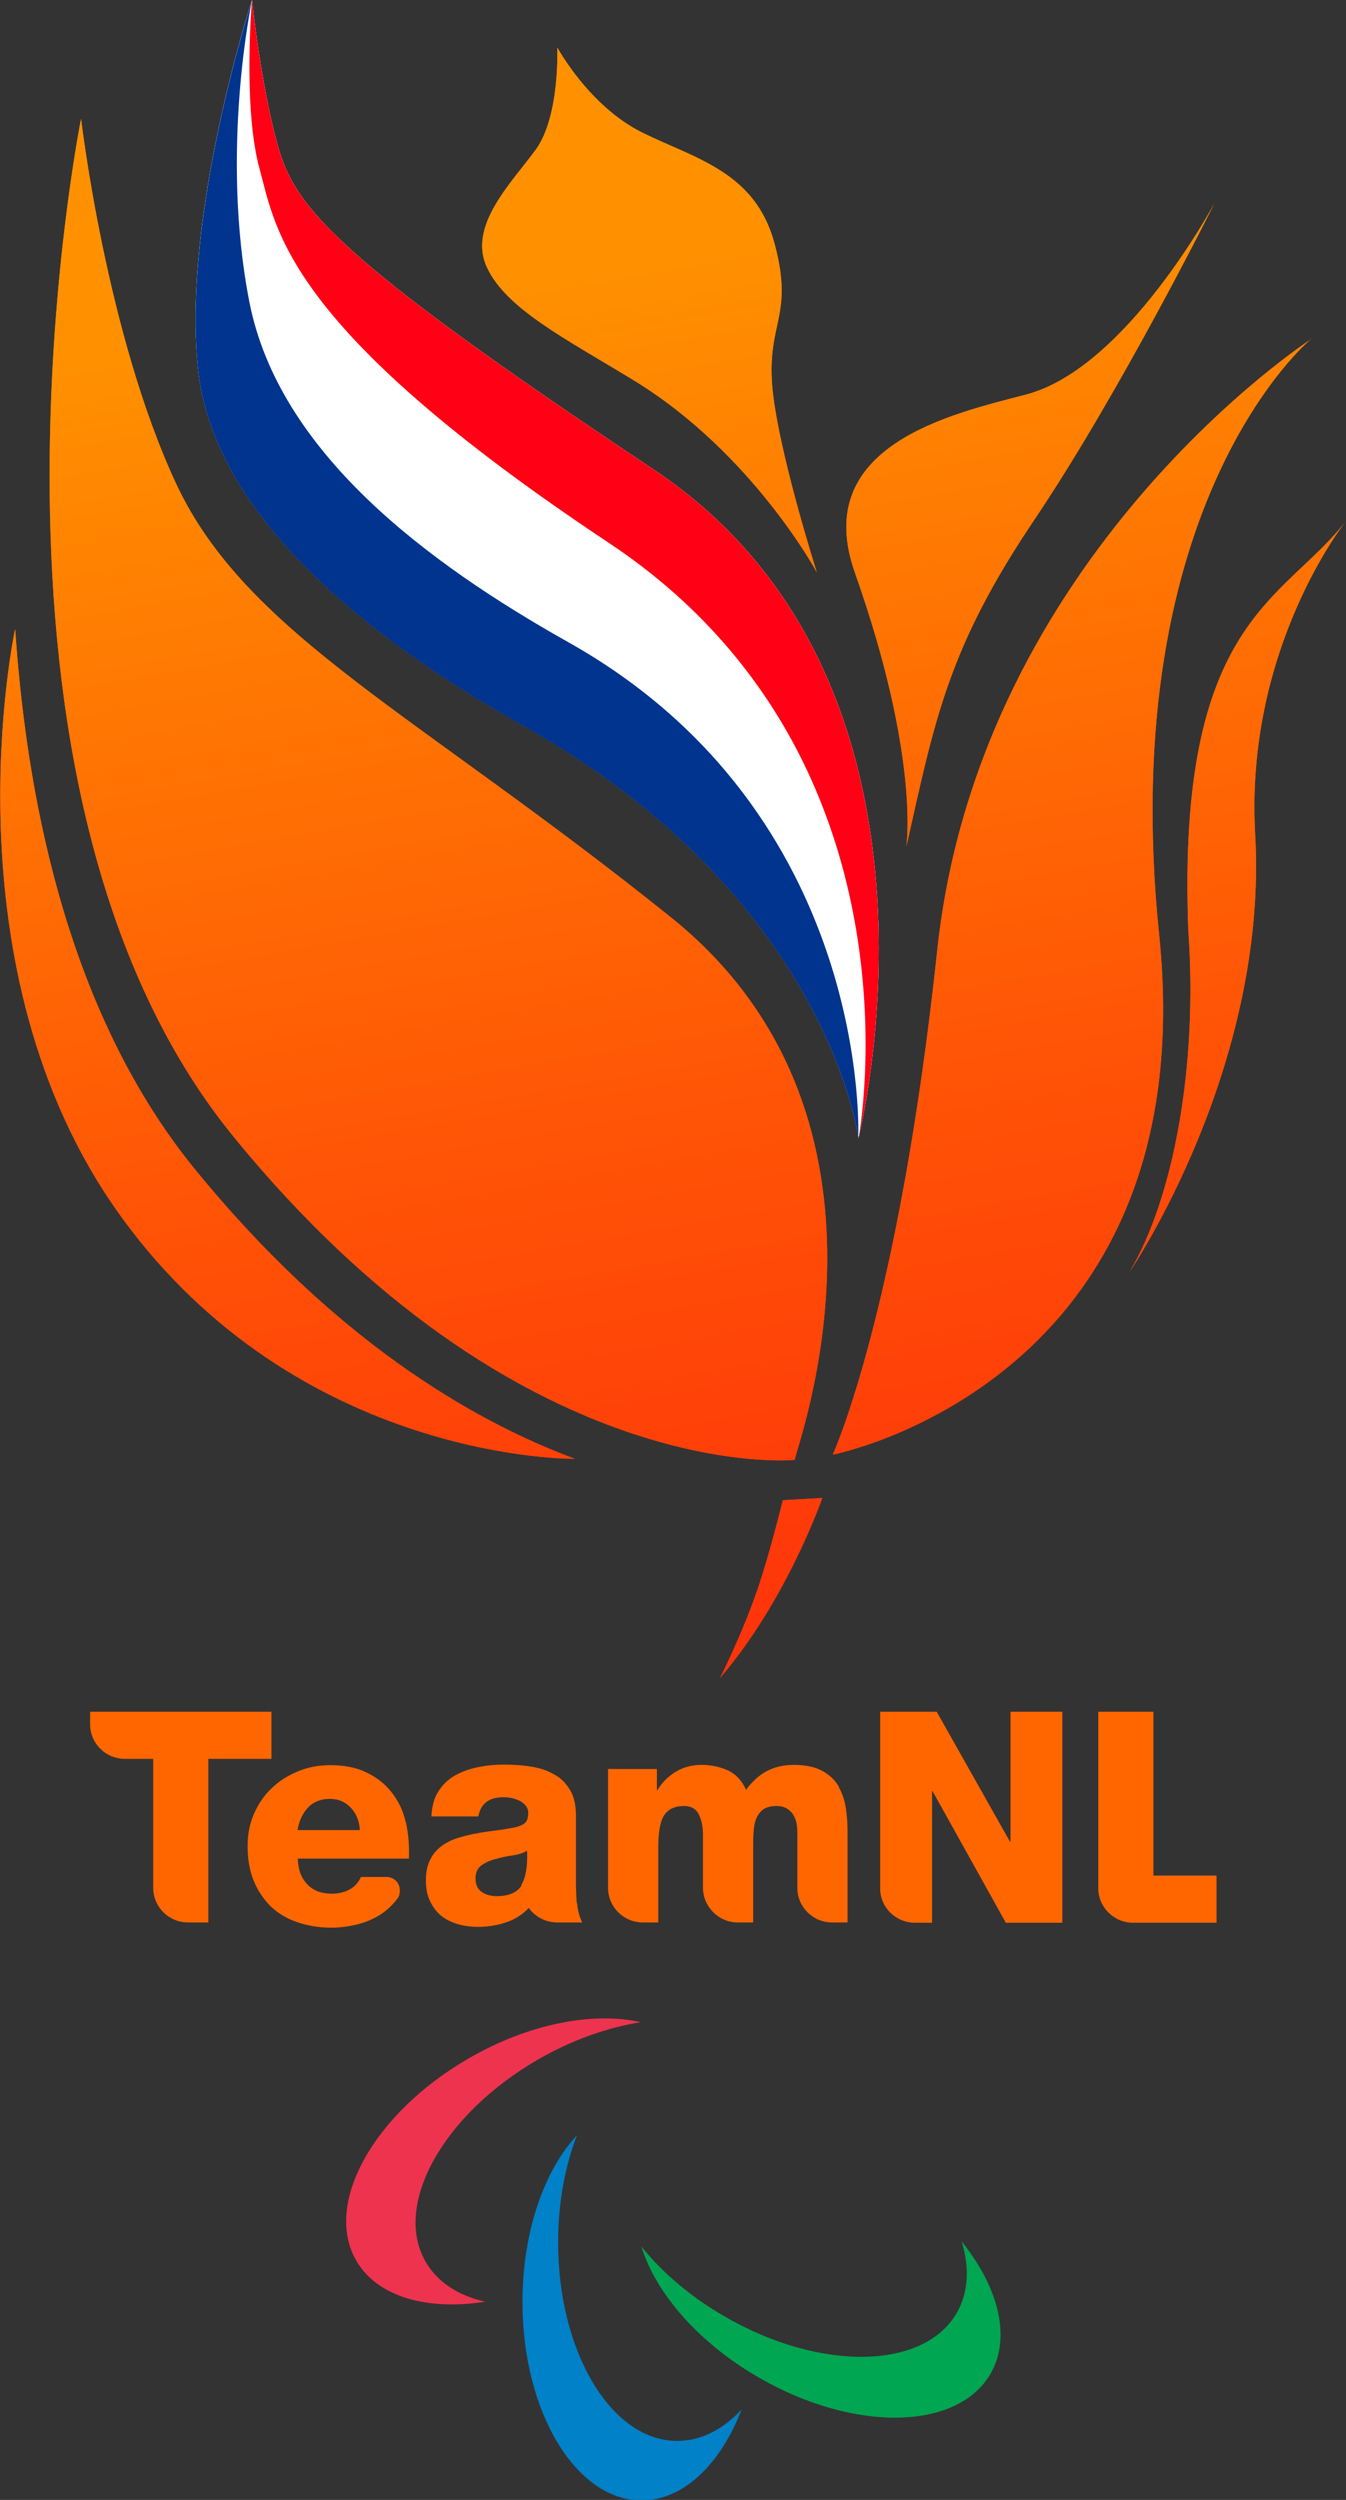 <?xml version="1.0" encoding="utf-8"?>
<svg width="42" height="78" viewBox="0 0 42 78" fill="none" xmlns="http://www.w3.org/2000/svg">
  <rect x="0" y="0" width="42" height="78" fill="#333333" stroke="none"/>
  <defs>
    <style>
      .cls-1 {
        fill: #1c318d;
      }

      .cls-2 {
        fill: #ee334e;
      }

      .cls-3 {
        fill: url(#Naamloos_verloop_10);
      }

      .cls-4 {
        fill: #00a651;
      }

      .cls-5 {
        fill: #00348e;
      }

      .cls-6 {
        fill: #ff0014;
      }

      .cls-7 {
        fill: #fff;
      }

      .cls-8 {
        fill: #f60;
      }

      .cls-9 {
        fill: #ff010b;
      }

      .cls-10 {
        fill: url(#Naamloos_verloop_2);
      }

      .cls-11 {
        fill: #0081c8;
      }
    </style>
    <linearGradient id="Naamloos_verloop_10" data-name="Naamloos verloop 10" x1="958.89" y1="11.24" x2="948.45" y2="70.41" gradientTransform="translate(995.92) rotate(-180) scale(1 -1)" gradientUnits="userSpaceOnUse">
      <stop offset="0.14" stop-color="#ff9100"/>
      <stop offset="0.66" stop-color="#ff5406"/>
      <stop offset="1" stop-color="#ff320a"/>
    </linearGradient>
    <linearGradient id="Naamloos_verloop_2" data-name="Naamloos verloop 2" x1="958.89" y1="11.24" x2="948.45" y2="70.41" gradientTransform="translate(995.92) rotate(-180) scale(1 -1)" gradientUnits="userSpaceOnUse">
      <stop offset="0.14" stop-color="#ff9100"/>
      <stop offset="0.66" stop-color="#ff5406"/>
      <stop offset="1" stop-color="#ff320a"/>
    </linearGradient>
  </defs>
  <g mask="url(#mask0_2021_7571)" transform="matrix(0.856, 0, 0, 0.855, -14.342, -8.52)" style="">
    <g id="Logo_x27_s">
      <g>
        <g>
          <g>
            <path class="cls-8" d="M31.54,76.45c-.09-.42-.27-.77-.51-1.08-.24-.31-.55-.55-.93-.73-.37-.18-.81-.26-1.31-.26-.41,0-.8.07-1.16.22-.37.15-.69.35-.96.61-.28.26-.49.57-.65.93-.16.36-.24.75-.24,1.19,0,.47.07.89.22,1.26.15.37.36.68.62.94.27.26.59.45.97.58.38.13.79.2,1.24.2.31,0,.61-.04.91-.11.3-.07.57-.18.82-.33.25-.15.46-.34.65-.58.01-.02.03-.03.04-.05.06-.08.08-.19.08-.29,0-.27-.2-.48-.47-.49h-.95c-.09.21-.23.36-.42.46-.19.1-.4.15-.63.15-.39,0-.69-.11-.91-.35-.22-.23-.33-.54-.34-.93h4.05c.02-.47-.02-.92-.11-1.33ZM27.6,76.75c.06-.35.19-.62.39-.83.2-.21.47-.31.79-.31s.56.11.77.33c.2.22.31.49.32.81h-2.27Z"/>
            <path class="cls-8" d="M37.78,79.42c-.02-.25-.03-.49-.03-.73v-2.45c0-.4-.07-.72-.22-.96-.15-.25-.34-.44-.59-.57-.24-.14-.52-.23-.84-.28-.31-.05-.63-.07-.97-.07s-.64.03-.94.09c-.31.06-.58.16-.84.3-.25.14-.46.34-.61.58-.16.24-.24.55-.26.92h1.71c.09-.47.39-.7.92-.7.09,0,.19.01.3.03.1.02.2.06.29.1.09.05.16.11.22.18.06.07.09.16.09.27,0,.17-.04.29-.12.36-.08.07-.2.12-.36.16-.22.04-.44.08-.68.11-.24.03-.48.06-.72.11-.24.04-.47.1-.7.17-.22.07-.42.17-.59.3-.17.13-.31.29-.41.5-.1.2-.15.45-.15.75s.05.54.15.75c.1.21.23.39.4.53.17.14.38.24.61.31.23.07.48.1.75.1.34,0,.67-.05,1-.16.25-.08.46-.2.66-.36,0,0,0,0,0,0,.03-.03.06-.05.09-.08.03-.03.06-.06.09-.09h0c.23.32.6.52,1.01.53h.94c-.11-.22-.17-.46-.19-.71ZM35.77,78.77c-.17.26-.47.39-.91.39-.21,0-.39-.05-.54-.15-.15-.1-.23-.26-.23-.49s.07-.38.22-.49c.15-.1.32-.18.53-.23.2-.06.41-.1.62-.13.21-.03.38-.09.51-.17.02.58-.05,1-.22,1.26Z"/>
            <g>
              <path class="cls-8" d="M58.8,78.4v-5.97h-2.01v6.44c0,.69.56,1.25,1.25,1.26h3.06v-1.72h-2.3Z"/>
              <g>
                <path class="cls-8" d="M26.64,72.43h-6.6v.46c0,.7.57,1.26,1.27,1.26h0s1.03,0,1.03,0v4.71c0,.69.56,1.25,1.25,1.26h.76v-5.97h2.3v-1.72Z"/>
                <path class="cls-8" d="M47.34,75.18c-.13-.24-.33-.43-.59-.58-.26-.15-.62-.23-1.06-.23-.38,0-.71.08-.99.23-.28.15-.53.38-.75.68-.15-.34-.37-.57-.66-.71-.29-.13-.61-.2-.96-.2s-.66.08-.94.25c-.28.17-.5.39-.67.67h-.02v-.77h-1.78v4.34c0,.69.56,1.25,1.25,1.26h.58v-2.73c0-.57.07-.96.22-1.19.15-.22.39-.33.72-.33.25,0,.43.1.53.29.1.19.16.45.16.78v1.91h0c0,.69.56,1.26,1.25,1.27h.58v-2.74c0-.22,0-.43.02-.61.01-.19.05-.35.11-.48.06-.13.15-.24.26-.31.11-.07.27-.11.46-.11.24,0,.42.08.56.25.14.17.2.4.2.71v2.03c0,.69.56,1.25,1.25,1.26h.58v-3.34c0-.27-.02-.54-.06-.82-.04-.28-.13-.55-.26-.78Z"/>
                <path class="cls-8" d="M53.59,72.43v4.74h-.02l-2.67-4.74h-2.06v6.45c0,.69.56,1.24,1.25,1.25h.64v-4.8h.02l2.67,4.8h2.06v-7.7h-1.89Z"/>
              </g>
            </g>
          </g>
          <g>
            <path class="cls-2" d="M40.11,83.76c-1.72-.39-4.06.04-6.27,1.32-3.46,2-5.3,5.3-4.1,7.38.77,1.33,2.59,1.83,4.7,1.5-.97-.22-1.74-.71-2.17-1.46-1.2-2.08.64-5.38,4.1-7.38,1.25-.72,2.54-1.17,3.74-1.36"/>
            <path class="cls-4" d="M40.14,91.96c.52,1.68,2.06,3.49,4.28,4.77,3.46,2,7.24,1.94,8.44-.14.77-1.33.29-3.16-1.05-4.83.29.95.25,1.86-.18,2.61-1.2,2.08-4.98,2.14-8.44.14-1.25-.72-2.29-1.61-3.05-2.56"/>
            <path class="cls-11" d="M37.79,87.88c-1.2,1.29-1.99,3.53-1.99,6.09,0,4,1.94,7.24,4.34,7.24,1.53,0,2.88-1.32,3.65-3.32-.68.73-1.48,1.15-2.35,1.15-2.4,0-4.34-3.24-4.34-7.24,0-1.44.25-2.79.69-3.92"/>
          </g>
        </g>
        <g>
          <g>
            <path class="cls-3" d="M49.79,40.88c1.05-4.7,1.53-7.28,4.67-11.95,3.14-4.67,6.56-11.54,6.56-11.54,0,0-3.2,6-6.85,6.97-2.66.7-7.9,1.83-6.25,6.51,2.39,6.76,1.87,10.02,1.87,10.02ZM44.9,24c-.17-2.3.79-2.52.09-5.14-.7-2.62-2.86-3.09-4.81-4.05-1.95-.96-3.11-3.11-3.11-3.11,0,0,.1,2.5-.78,3.72-.88,1.21-2.5,2.79-1.78,4.31.71,1.52,2.89,2.61,5.39,4.14,4.3,2.65,6.63,6.98,6.63,6.98,0,0-1.45-4.55-1.63-6.85ZM62.51,40.42c-.39-6.84,3.33-11.47,3.33-11.47-2.27,2.97-6.19,3.57-5.77,14.94.36,5.01-.55,9.82-2.14,12.49,0,0,5.06-7.42,4.58-15.96ZM62.51,40.42c-.39-6.84,3.33-11.47,3.33-11.47-2.27,2.97-6.19,3.57-5.77,14.94.36,5.01-.55,9.82-2.14,12.49,0,0,5.06-7.42,4.58-15.96ZM17.31,32.95c.46,6.8,2.14,14.25,6.53,19.66,5.03,6.18,10.03,9.16,13.87,10.59,0,0-10.08.14-16.57-8.88-6.49-9.02-3.84-21.37-3.84-21.37ZM64.55,22.34s-12.09,7.85-13.63,22.3c-1.4,13.16-3.81,18.41-3.81,18.41,0,0,13.58-2.64,11.9-18.96-1.63-15.84,5.53-21.75,5.53-21.75ZM62.51,40.42c-.39-6.84,3.33-11.47,3.33-11.47-2.27,2.97-6.19,3.57-5.77,14.94.36,5.01-.55,9.82-2.14,12.49,0,0,5.06-7.42,4.58-15.96ZM45.73,63.23c-.03-.28,4.68-12.4-4.52-19.79-9.2-7.4-15.44-10.3-18.02-15.79-2.57-5.49-3.48-13.35-3.48-13.35,0,0-4.89,24.28,5.53,37.11,10.43,12.83,20.48,11.83,20.48,11.83ZM49.79,40.88c1.05-4.7,1.53-7.28,4.67-11.95,3.14-4.67,6.56-11.54,6.56-11.54,0,0-3.2,6-6.85,6.97-2.66.7-7.9,1.83-6.25,6.51,2.39,6.76,1.87,10.02,1.87,10.02ZM44.9,24c-.18-2.3.79-2.52.09-5.14-.7-2.62-2.86-3.09-4.81-4.05-1.95-.96-3.11-3.11-3.11-3.11,0,0,.1,2.5-.78,3.72-.88,1.21-2.5,2.79-1.78,4.31.71,1.52,2.9,2.61,5.39,4.14,4.3,2.65,6.63,6.98,6.63,6.98,0,0-1.45-4.55-1.63-6.85ZM45.29,64.71s-.46,1.91-.94,3.31c-.58,1.67-1.35,3.18-1.35,3.18,2.44-2.84,3.73-6.57,3.73-6.57l-1.44.08Z"/>
            <g>
              <path class="cls-7" d="M48.04,51.52s4.24-16.64-7.49-24.44c-11.73-7.81-13.06-9.59-13.68-11.83-.62-2.24-.93-5.28-.93-5.28,0,0-2.55,7.84-1.97,13.43.57,5.6,6.7,10.14,11.89,13.06,11.09,6.25,12.19,15.05,12.19,15.05Z"/>
              <path class="cls-1" d="M48.04,51.52s.56-11.86-10.57-18.12c-5.21-2.93-10.54-6.95-11.62-12.39-1.09-5.54.09-11.03.09-11.03,0,0-2.55,7.84-1.97,13.43.57,5.6,6.7,10.14,11.89,13.06,11.09,6.25,12.19,15.05,12.19,15.05Z"/>
              <path class="cls-9" d="M48.04,51.52s4.24-16.64-7.49-24.44c-11.73-7.81-13.06-9.59-13.68-11.83-.62-2.24-.93-5.28-.93-5.28,0,0-.34,3.93.28,6.17.61,2.24.95,5.8,12.72,13.63,11.77,7.83,9.11,21.74,9.11,21.74Z"/>
            </g>
          </g>
          <g>
            <path class="cls-10" d="M49.79,40.88c1.05-4.7,1.53-7.28,4.67-11.95,3.14-4.67,6.56-11.54,6.56-11.54,0,0-3.2,6-6.85,6.97-2.66.7-7.9,1.83-6.25,6.51,2.39,6.76,1.87,10.02,1.87,10.02ZM44.9,24c-.17-2.3.79-2.52.09-5.14-.7-2.62-2.86-3.09-4.81-4.05-1.95-.96-3.11-3.11-3.11-3.11,0,0,.1,2.5-.78,3.72-.88,1.21-2.5,2.79-1.78,4.31.71,1.52,2.89,2.61,5.39,4.14,4.3,2.65,6.63,6.98,6.63,6.98,0,0-1.45-4.55-1.63-6.85ZM62.51,40.42c-.39-6.84,3.33-11.47,3.33-11.47-2.27,2.97-6.19,3.57-5.77,14.94.36,5.01-.55,9.82-2.14,12.49,0,0,5.06-7.42,4.58-15.96ZM62.51,40.42c-.39-6.84,3.33-11.47,3.33-11.47-2.27,2.97-6.19,3.57-5.77,14.94.36,5.01-.55,9.82-2.14,12.49,0,0,5.06-7.42,4.58-15.96ZM17.31,32.95c.46,6.8,2.14,14.25,6.53,19.66,5.03,6.18,10.03,9.16,13.87,10.59,0,0-10.08.14-16.57-8.88-6.49-9.02-3.84-21.37-3.84-21.37ZM64.55,22.34s-12.09,7.85-13.63,22.3c-1.4,13.16-3.81,18.41-3.81,18.41,0,0,13.58-2.64,11.9-18.96-1.63-15.84,5.53-21.75,5.53-21.75ZM62.51,40.42c-.39-6.84,3.33-11.47,3.33-11.47-2.27,2.97-6.19,3.57-5.77,14.94.36,5.01-.55,9.82-2.14,12.49,0,0,5.06-7.42,4.58-15.96ZM45.73,63.23c-.03-.28,4.68-12.4-4.52-19.79-9.2-7.4-15.44-10.3-18.02-15.79-2.57-5.49-3.48-13.35-3.48-13.35,0,0-4.89,24.28,5.53,37.11,10.43,12.83,20.48,11.83,20.48,11.83ZM49.79,40.88c1.05-4.7,1.53-7.28,4.67-11.95,3.14-4.67,6.56-11.54,6.56-11.54,0,0-3.2,6-6.85,6.97-2.66.7-7.9,1.83-6.25,6.51,2.39,6.76,1.87,10.02,1.87,10.02ZM44.9,24c-.18-2.3.79-2.52.09-5.14-.7-2.62-2.86-3.09-4.81-4.05-1.95-.96-3.11-3.11-3.11-3.11,0,0,.1,2.5-.78,3.72-.88,1.21-2.5,2.79-1.78,4.31.71,1.52,2.9,2.61,5.39,4.14,4.3,2.65,6.63,6.98,6.63,6.98,0,0-1.45-4.55-1.63-6.85ZM45.29,64.71s-.46,1.91-.94,3.31c-.58,1.67-1.35,3.18-1.35,3.18,2.44-2.84,3.73-6.57,3.73-6.57l-1.44.08Z"/>
            <g>
              <path class="cls-7" d="M48.04,51.52s4.24-16.64-7.49-24.44c-11.73-7.81-13.06-9.59-13.68-11.83-.62-2.24-.93-5.28-.93-5.28,0,0-2.55,7.84-1.97,13.43.57,5.6,6.7,10.14,11.89,13.06,11.09,6.25,12.19,15.05,12.19,15.05Z"/>
              <path class="cls-5" d="M48.04,51.52s.56-11.86-10.57-18.12c-5.21-2.93-10.54-6.95-11.62-12.39-1.09-5.54.09-11.03.09-11.03,0,0-2.55,7.84-1.97,13.43.57,5.6,6.7,10.14,11.89,13.06,11.09,6.25,12.19,15.05,12.19,15.05Z"/>
              <path class="cls-6" d="M48.04,51.52s4.24-16.64-7.49-24.44c-11.73-7.81-13.06-9.59-13.68-11.83-.62-2.24-.93-5.28-.93-5.28,0,0-.34,3.93.28,6.17.61,2.24.95,5.8,12.72,13.63,11.77,7.83,9.11,21.74,9.11,21.74Z"/>
            </g>
          </g>
        </g>
      </g>
    </g>
  </g>
</svg>